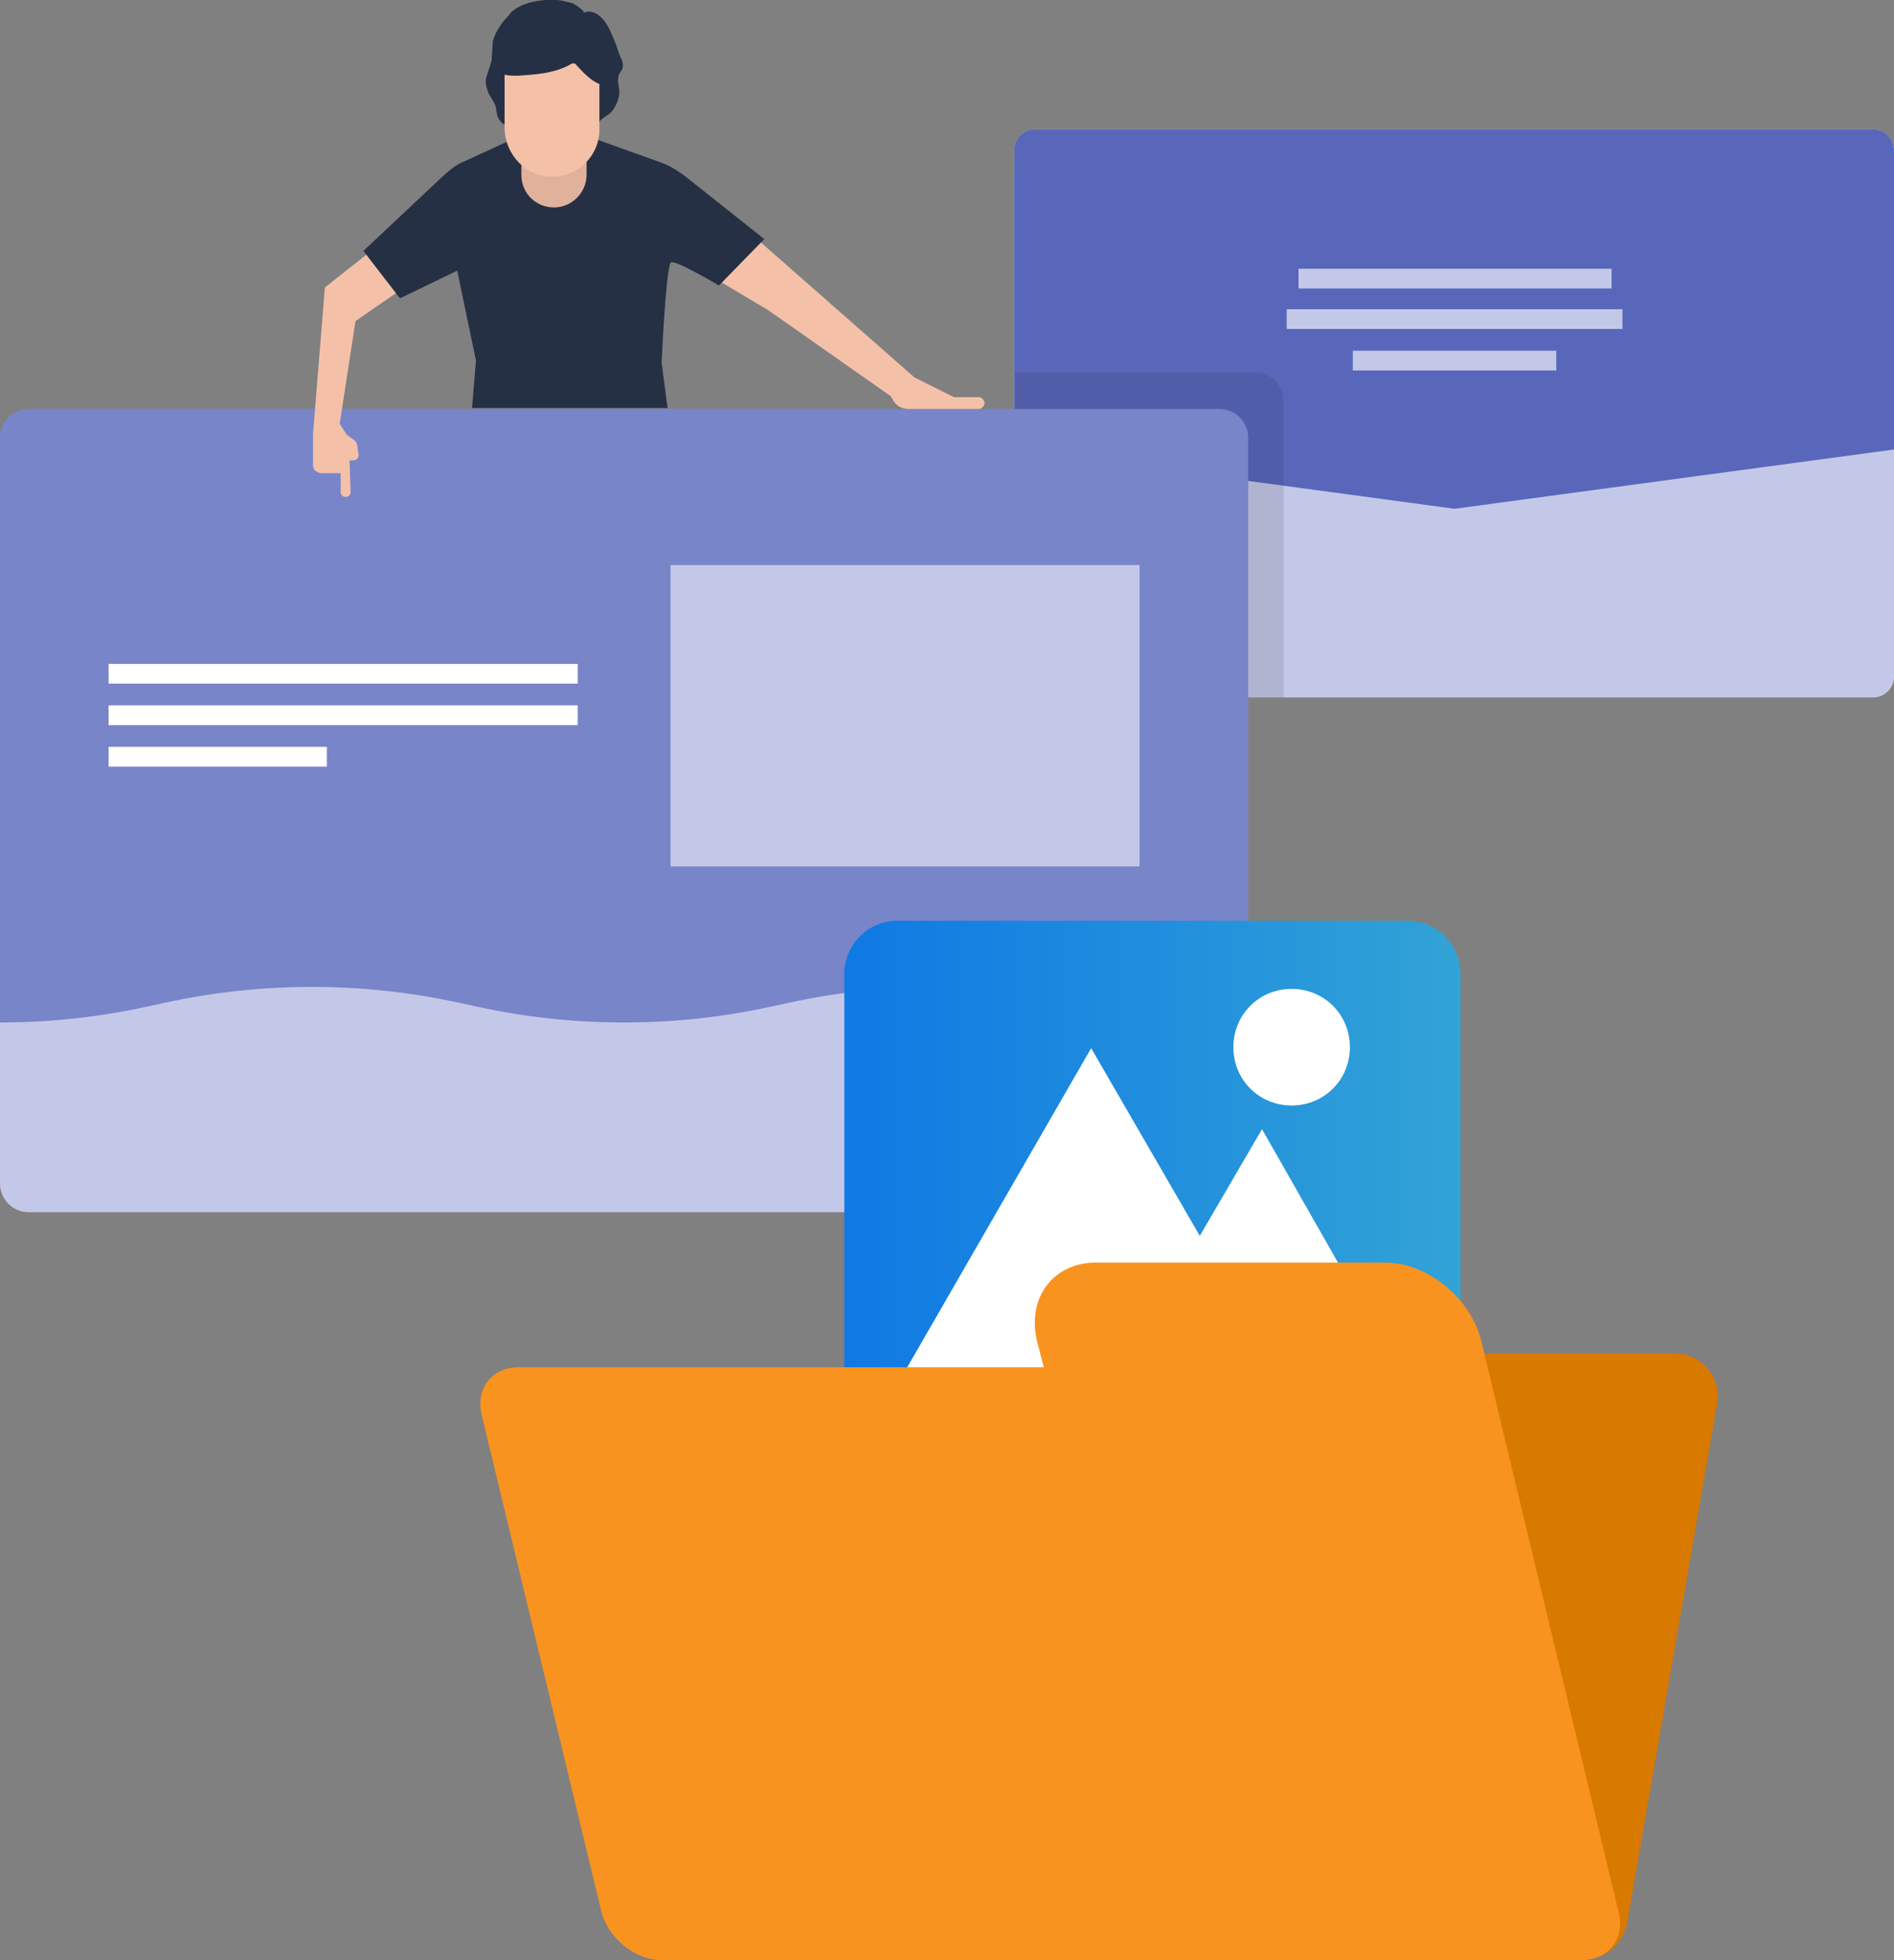 <?xml version="1.0" encoding="utf-8"?>
<!-- Generator: Adobe Illustrator 27.5.0, SVG Export Plug-In . SVG Version: 6.00 Build 0)  -->
<svg version="1.1" xmlns="http://www.w3.org/2000/svg" xmlns:xlink="http://www.w3.org/1999/xlink" x="0px" y="0px"
	 viewBox="0 0 191.8 198.4" style="enable-background:new 0 0 191.8 198.4;" xml:space="preserve">
<rect x="0" y="0" width="191.8" height="198.4" fill="#808080" stroke="none"/>
<style type="text/css">
	.st0{display:none;}
	.st1{display:inline;fill:url(#SVGID_1_);}
	.st2{display:inline;}
	.st3{fill:none;stroke:#C5E6FF;stroke-width:1.843;stroke-miterlimit:10;}
	.st4{display:inline;fill:none;stroke:#000000;stroke-width:1.843;stroke-miterlimit:10;}
	.st5{display:inline;fill:#012B3A;}
	.st6{display:inline;fill:none;stroke:#012B3A;stroke-width:1.843;stroke-miterlimit:10;}
	.st7{display:inline;fill:#FFFFFF;}
	.st8{display:inline;fill:#22B1A5;}
	.st9{display:inline;fill:#F4C1A8;}
	.st10{display:inline;fill:#5362BA;}
	.st11{display:inline;fill:#969696;}
	.st12{display:inline;fill:#E0B19B;}
	.st13{fill:#22B1A5;}
	.st14{display:inline;fill:none;stroke:#22B1A5;stroke-width:1.843;stroke-miterlimit:10;}
	.st15{fill:#FFB13E;}
	.st16{fill:none;stroke:#FFFFFF;stroke-width:0.709;stroke-miterlimit:10;}
	.st17{fill:url(#SVGID_00000029011977616749189640000001141694890234705839_);}
	.st18{display:inline;fill:#C5E6FF;}
	.st19{fill:#F4C1A8;}
	.st20{fill:#007B71;}
	.st21{fill:#FFFFFF;}
	.st22{fill:#5362BA;}
	.st23{clip-path:url(#SVGID_00000002379311941828484120000013213784786652001926_);fill:#384A9E;}
	.st24{clip-path:url(#SVGID_00000040548335777220137810000005826779509422109592_);fill:#384A9E;}
	.st25{fill:#969696;}
	.st26{fill:#646464;}
	.st27{fill:#E0B19B;}
	.st28{fill:#012B3A;}
	.st29{fill:#384A9E;}
	.st30{fill:#F9931F;}
	.st31{fill:none;}
	.st32{opacity:0.2;fill:url(#SVGID_00000144297902136945017560000008410055612358677379_);}
	.st33{opacity:0.2;fill:url(#SVGID_00000096756595984475359460000016589640577114085556_);}
	.st34{fill:#7D7D7D;}
	.st35{fill:#00769D;}
	.st36{fill:#005E84;}
	.st37{fill:#AFAFAF;}
	.st38{fill:#C8C8C8;}
	.st39{fill:#FEC55E;}
	.st40{fill:url(#SVGID_00000074430967396683877920000000836760932633480840_);}
	.st41{fill:#7885C9;}
	.st42{fill:#5967BB;}
	.st43{fill:#00B163;}
	.st44{opacity:0.1;}
	.st45{fill:#263044;}
	.st46{fill:#E6E6E6;}
	.st47{fill:#F66B50;}
	.st48{fill:#C5E6FF;}
	.st49{fill:#4D5068;}
	.st50{fill:url(#SVGID_00000147899890578940474950000002486185566336057278_);}
	.st51{fill:url(#SVGID_00000085931600342306438900000012809001392036793493_);}
	.st52{fill:url(#SVGID_00000039837261876176886640000006218326528891282306_);}
	.st53{fill:#C4C8E8;}
	.st54{fill:#D87900;}
	.st55{fill:url(#SVGID_00000168799761600968435250000006635597312725345710_);}
	.st56{fill:#BC7139;}
	.st57{opacity:0.2;fill:url(#SVGID_00000160189691615850648650000004014505387861595008_);}
	.st58{fill:#593A1E;}
	.st59{fill:#6E3D19;}
	.st60{fill:#9D613A;}
	.st61{fill:none;stroke:#000000;stroke-width:0.283;stroke-miterlimit:10;}
	.st62{fill:#535F75;}
	.st63{opacity:8.333300e-02;fill:#FFFFFF;}
	.st64{opacity:0.167;fill:#FFFFFF;}
	.st65{opacity:0.25;fill:#FFFFFF;}
	.st66{opacity:0.333;fill:#FFFFFF;}
	.st67{opacity:0.417;fill:#FFFFFF;}
	.st68{opacity:0.5;fill:#FFFFFF;}
	.st69{opacity:0.583;fill:#FFFFFF;}
	.st70{opacity:0.667;fill:#FFFFFF;}
	.st71{opacity:0.75;fill:#FFFFFF;}
	.st72{opacity:0.833;fill:#FFFFFF;}
	.st73{opacity:0.917;fill:#FFFFFF;}
	.st74{fill:none;stroke:#7D7D7D;stroke-width:3.713;stroke-miterlimit:10;}
	.st75{fill:#FECF5C;}
	.st76{display:inline;fill:#CECECE;}
	.st77{fill:#03475F;}
	.st78{fill:#50BEA7;}
	.st79{fill:#F2705B;}
	.st80{display:inline;fill:#03475F;}
	.st81{fill:#FFE2A3;}
	.st82{display:inline;fill:#2E3192;}
	.st83{display:inline;fill:none;stroke:#000000;stroke-miterlimit:10;}
	.st84{display:inline;fill:#263044;}
	.st85{display:inline;fill:none;stroke:#263044;stroke-width:19.843;stroke-miterlimit:10;}
	.st86{display:inline;fill:#D55039;}
	.st87{display:inline;fill:#F66B50;}
	.st88{display:inline;fill:#007B71;}
	.st89{display:inline;fill:none;stroke:#007B71;stroke-width:11.339;stroke-miterlimit:10;}
	.st90{fill:#EE7773;}
	.st91{fill:none;stroke:#263044;stroke-width:2.126;stroke-miterlimit:10;}
	.st92{fill:url(#SVGID_00000071560342275736032000000006797307271932018623_);}
	.st93{fill:#C6D5EF;}
	.st94{fill:#D55039;}
	.st95{display:inline;fill:url(#SVGID_00000026857274006209811060000008380154822174027905_);}
	.st96{display:inline;fill:#C8C8C8;}
	.st97{clip-path:url(#SVGID_00000088821919938788329420000015878859164321014704_);}
	.st98{clip-path:url(#SVGID_00000021111374779128875690000010867334443545288834_);}
	.st99{fill:#8164E4;}
	.st100{clip-path:url(#SVGID_00000149383127272458251130000010442756327222418058_);}
	.st101{clip-path:url(#SVGID_00000161615839590742862600000001455238331400505279_);}
	.st102{display:inline;fill:#32A3D6;}
	.st103{display:inline;fill:#111D33;}
	.st104{display:inline;fill:#535F75;}
	.st105{display:inline;fill:#F9931F;}
	.st106{display:inline;fill:#5967BB;}
	.st107{display:inline;fill:#C4C8E8;}
	.st108{display:inline;fill:url(#SVGID_00000029724498070200807190000012979910915012724403_);}
	.st109{display:inline;fill:#EE1B24;}
	.st110{display:inline;fill:#FCEE21;}
	.st111{display:inline;fill:#672E91;}
	.st112{display:inline;fill:#00A89D;}
	.st113{display:inline;fill:#94268F;}
	.st114{display:inline;fill:#0172BD;}
	.st115{display:inline;fill:#8CC63E;}
	.st116{display:inline;fill:#7885C9;}
	.st117{display:inline;fill:url(#SVGID_00000067226350852683563510000017943461204832992396_);}
	.st118{display:inline;fill:url(#SVGID_00000074425278258167824880000000720691833472625818_);}
	.st119{display:inline;fill:#00B163;}
	.st120{display:inline;fill:#E6E6E6;}
	.st121{display:inline;fill:#F9BE49;}
	.st122{display:inline;fill:url(#SVGID_00000168797293547272184240000003175788273623588501_);}
	.st123{fill:#F0F1FE;}
	.st124{fill:#FF5F00;}
	.st125{fill:#D1D4FC;}
	.st126{fill:#FFDFD6;}
	.st127{fill:#FFCEBD;}
	.st128{fill:#FE5E31;}
	.st129{fill:#5361F0;}
	.st130{display:inline;fill:#FFCEBD;}
	.st131{display:inline;fill:#4D5068;}
	.st132{opacity:0.58;fill:url(#);}
	.st133{display:inline;fill:#19103A;}
	.st134{display:inline;fill:#FE5E31;}
	.st135{fill:#536DFE;}
	.st136{opacity:0.3;fill:#30334F;}
	.st137{fill:#FFBBA1;}
	.st138{fill:#191C3C;}
	.st139{fill:url(#SVGID_00000179637173161662032130000008860864819086120364_);}
	.st140{opacity:0.1;fill:#A7A9AC;}
	.st141{fill:#7BBE79;}
	.st142{fill:#40592F;}
	.st143{fill:#D7E8FA;}
	.st144{fill:#A83739;}
	.st145{opacity:0.22;fill:#542A18;}
	.st146{fill:#A47F6C;}
	.st147{fill:#658AE5;}
	.st148{opacity:0.88;fill:#182051;}
	.st149{fill:#182051;}
	.st150{fill:#1C1E33;}
	.st151{opacity:0.11;fill:#FFFFFF;}
	.st152{fill:#FF9E79;}
	.st153{opacity:0.6;fill:#602929;}
	.st154{fill:#4D5060;}
	.st155{opacity:0.32;fill:#CC4C46;}
	.st156{fill:#F29275;}
	.st157{fill:#6C96EA;}
	.st158{fill:#D9D9E1;}
	.st159{fill:#E0DEDA;}
	.st160{fill:#EDEBCC;}
	.st161{opacity:0.56;fill:#C1BC9A;}
	.st162{opacity:0.58;fill:#D7E8FA;}
	.st163{fill:#EEF0E5;}
	.st164{opacity:0.21;fill:#030303;}
	.st165{fill:#181818;}
	.st166{fill:#555651;}
	.st167{opacity:0.55;fill:#FFFFFF;}
	.st168{fill:#030303;}
	.st169{display:inline;fill:url(#SVGID_00000107556201524518794560000004981154710761975970_);}
	.st170{fill:#E8E8E8;}
	.st171{fill:#FF5722;}
</style>
<g id="Layer_0" class="st0">
</g>
<g id="Layer_1">
</g>
<g id="Luvut_1">
</g>
<g id="Luvut2">
	<g>
		<g>
			<path class="st53" d="M191.8,18.8v-3.6c0-1.1-0.9-2.1-2.1-2.1h-84.9c-1.1,0-2.1,0.9-2.1,2.1v3.6h0v49.7c0,1.1,0.9,2.1,2.1,2.1
				h84.9c1.1,0,2.1-0.9,2.1-2.1L191.8,18.8L191.8,18.8z"/>
		</g>
		<g>
			<path class="st42" d="M102.8,45.5l44.5,6l44.5-6V18.8h0v-3.6c0-1.1-0.9-2.1-2.1-2.1h-84.9c-1.1,0-2.1,0.9-2.1,2.1v3.6h0V45.5z"/>
		</g>
		<g class="st44">
			<path d="M130,70.5V45.7h0v-5.1c0-1.6-1.3-2.9-2.9-2.9h-24.3v32.9H130z"/>
		</g>
		<g>
			<path class="st53" d="M0,62.7v57.1c0,1.6,1.3,2.9,2.9,2.9h120.5c1.6,0,2.9-1.3,2.9-2.9V62.7H0z"/>
		</g>
		<path class="st41" d="M15.8,101.7c4.8-1.1,10-1.8,15.8-1.8s10.9,0.7,15.8,1.8c4.8,1.1,10,1.8,15.8,1.8c5.8,0,10.9-0.7,15.8-1.8
			c4.8-1.1,10-1.8,15.8-1.8c5.8,0,10.9,0.7,15.8,1.8c4.8,1.1,10,1.8,15.8,1.8V44.3c0-1.6-1.3-2.9-2.9-2.9H2.9
			c-1.6,0-2.9,1.3-2.9,2.9v59.2C5.8,103.5,10.9,102.8,15.8,101.7z"/>
		<g>
			<path class="st19" d="M37.2,25.7l-4.3,3.4l-1.2,14.8v3.2c0,0.2,0.1,0.5,0.3,0.6l0,0c0.2,0.1,0.3,0.2,0.6,0.2h1.9v1.9
				c0,0.3,0.2,0.5,0.5,0.5l0,0c0.3,0,0.5-0.2,0.5-0.5l-0.1-3.2l0.4,0c0.3,0,0.6-0.3,0.5-0.7l-0.1-0.6c0-0.3-0.1-0.6-0.4-0.8L35.1,44
				l-0.7-1.1L36,32.5l4.2-2.9L37.2,25.7z"/>
			<path class="st19" d="M77,24.5l15.6,13.7l4,2h2.5c0.3,0,0.6,0.3,0.6,0.6l0,0c0,0.3-0.3,0.6-0.6,0.6h-2.8h-4.3
				c-0.6,0-1.2-0.3-1.5-0.8l-0.3-0.5l-12.4-8.7l-4.7-2.8L77,24.5z"/>
			<path class="st45" d="M60.1,14l6.7,2.4c0.9,0.3,1.7,0.8,2.4,1.3l8.2,6.5l-4.6,4.7c0,0-4.7-2.8-4.9-2.3
				c-0.5,1.1-0.9,10.1-0.9,10.1l0.6,4.6H47.8l0.4-4.8l-1.9-9.1l-5.8,2.8l-3.7-4.8l8.3-7.8c0.6-0.5,1.2-1,2-1.3l5-2.3H60.1z"/>
			<path class="st27" d="M56.1,21L56.1,21c1.8,0,3.3-1.5,3.3-3.3v-3h-6.6v3C52.8,19.6,54.3,21,56.1,21z"/>
			<g>
				<path class="st45" d="M49.8,5.9c0-0.4,0.1-1.3,0.1-1.7c0.2-0.8,0.8-1.8,1.4-2.4c0.5-0.5,0.3-0.5,0.9-0.9c1-0.7,2.8-1,4.1-0.9
					c0.5,0,1.1,0.2,1.6,0.3c0.1,0,1.4,0.8,1.2,1c0.6-0.3,1.3,0,1.7,0.4c0.8,0.7,1.1,1.7,1.5,2.6c0.2,0.5,0.3,0.9,0.5,1.4
					C63,6.1,63.2,6.6,63,7c-0.1,0.2-0.2,0.3-0.3,0.5c-0.2,0.5-0.1,1,0,1.5c0.1,0.7-0.2,1.5-0.6,2.1c-0.4,0.6-1,0.7-1.4,1.2l0.2-0.1
					c-1.7,1.1-3.9,1-5.9,0.8c-1-0.1-1.9-0.1-2.9-0.2c-0.5,0-1.1-0.1-1.4-0.5c-0.4-0.4-0.4-1-0.5-1.5c-0.2-0.7-0.8-1.2-0.9-1.9
					C48.9,7.9,49.7,7,49.8,5.9z"/>
			</g>
			<path class="st19" d="M55.9,17.9L55.9,17.9c2.6,0,4.8-2.1,4.8-4.8V6.4h-9.6v6.7C51.2,15.7,53.3,17.9,55.9,17.9z"/>
			<g>
				<path class="st45" d="M50,6.6c0.5-1,1.4-1.7,2.4-2c1-0.4,2.1-0.4,3.2-0.4c0.6,0,1.1,0,1.7,0.1c0.7,0.1,1.3,0.4,1.9,0.7
					c0.4,0.2,0.9,0.4,1.3,0.6c0.4,0.2,0.8,0.4,1.1,0.7c0.5,0.6,0.3,1.5,0,2.3l-0.2,0.1c-1.3-0.2-2.2-1.2-3.1-2.2
					c-0.1-0.1-0.1-0.1-0.2-0.1c-0.1,0-0.2,0-0.3,0.1c-1.4,0.8-3,1-4.5,1.1C52.2,7.7,50.9,7.8,50,7c0,0-0.1-0.1-0.1-0.1
					C49.9,6.8,50,6.7,50,6.6z"/>
			</g>
		</g>
		<path class="st21" d="M11,67.2h47.5v2H11V67.2z M11,73.4h47.5v-2H11V73.4z M11,77.6l22.1,0v-2l-22.1,0V77.6z"/>
		<path class="st53" d="M131.5,27.2h31.7v2h-31.7V27.2z M130.3,33.3h34v-2h-34V33.3z M137,37.5l20.6,0v-2l-20.6,0V37.5z"/>
		<g>
			<path class="st54" d="M169.6,137h-29.9v61.4h20.5c2.3,0,4.2-1.6,4.6-3.9l9.1-52.5C174.3,139.4,172.3,137,169.6,137z"/>
			<linearGradient id="SVGID_1_" gradientUnits="userSpaceOnUse" x1="85.498" y1="119.022" x2="147.898" y2="119.022">
				<stop  offset="0" style="stop-color:#0F79E4"/>
				<stop  offset="1" style="stop-color:#32A3D6"/>
			</linearGradient>
			<path style="fill:url(#SVGID_1_);" d="M142.5,144.9H90.9c-3,0-5.4-2.4-5.4-5.4V98.6c0-3,2.4-5.4,5.4-5.4h51.6
				c3,0,5.4,2.4,5.4,5.4v40.9C147.9,142.5,145.5,144.9,142.5,144.9z"/>
			<g>
				<path class="st21" d="M141.7,138.7H91.7l18.8-32.6l11,19l6.3-10.8L141.7,138.7z M130.8,100.1c-3.3,0-5.9,2.6-5.9,5.9
					s2.6,5.9,5.9,5.9c3.3,0,5.9-2.6,5.9-5.9S134.1,100.1,130.8,100.1z"/>
			</g>
			<path class="st30" d="M140.2,127.8H111c-4.3,0-7,3.5-6,7.9l0.7,2.7H52.5c-2.7,0-4.4,2.2-3.7,4.9l12.1,50.2
				c0.7,2.7,3.4,4.9,6.1,4.9h93.2c2.7,0,4.4-2.2,3.7-4.9L150,135.7C148.9,131.4,144.6,127.8,140.2,127.8z"/>
		</g>
		<g>
			<rect x="67.9" y="57.2" class="st53" width="47.5" height="30.5"/>
		</g>
	</g>
</g>
<g id="Yms" class="st0">
</g>
</svg>
